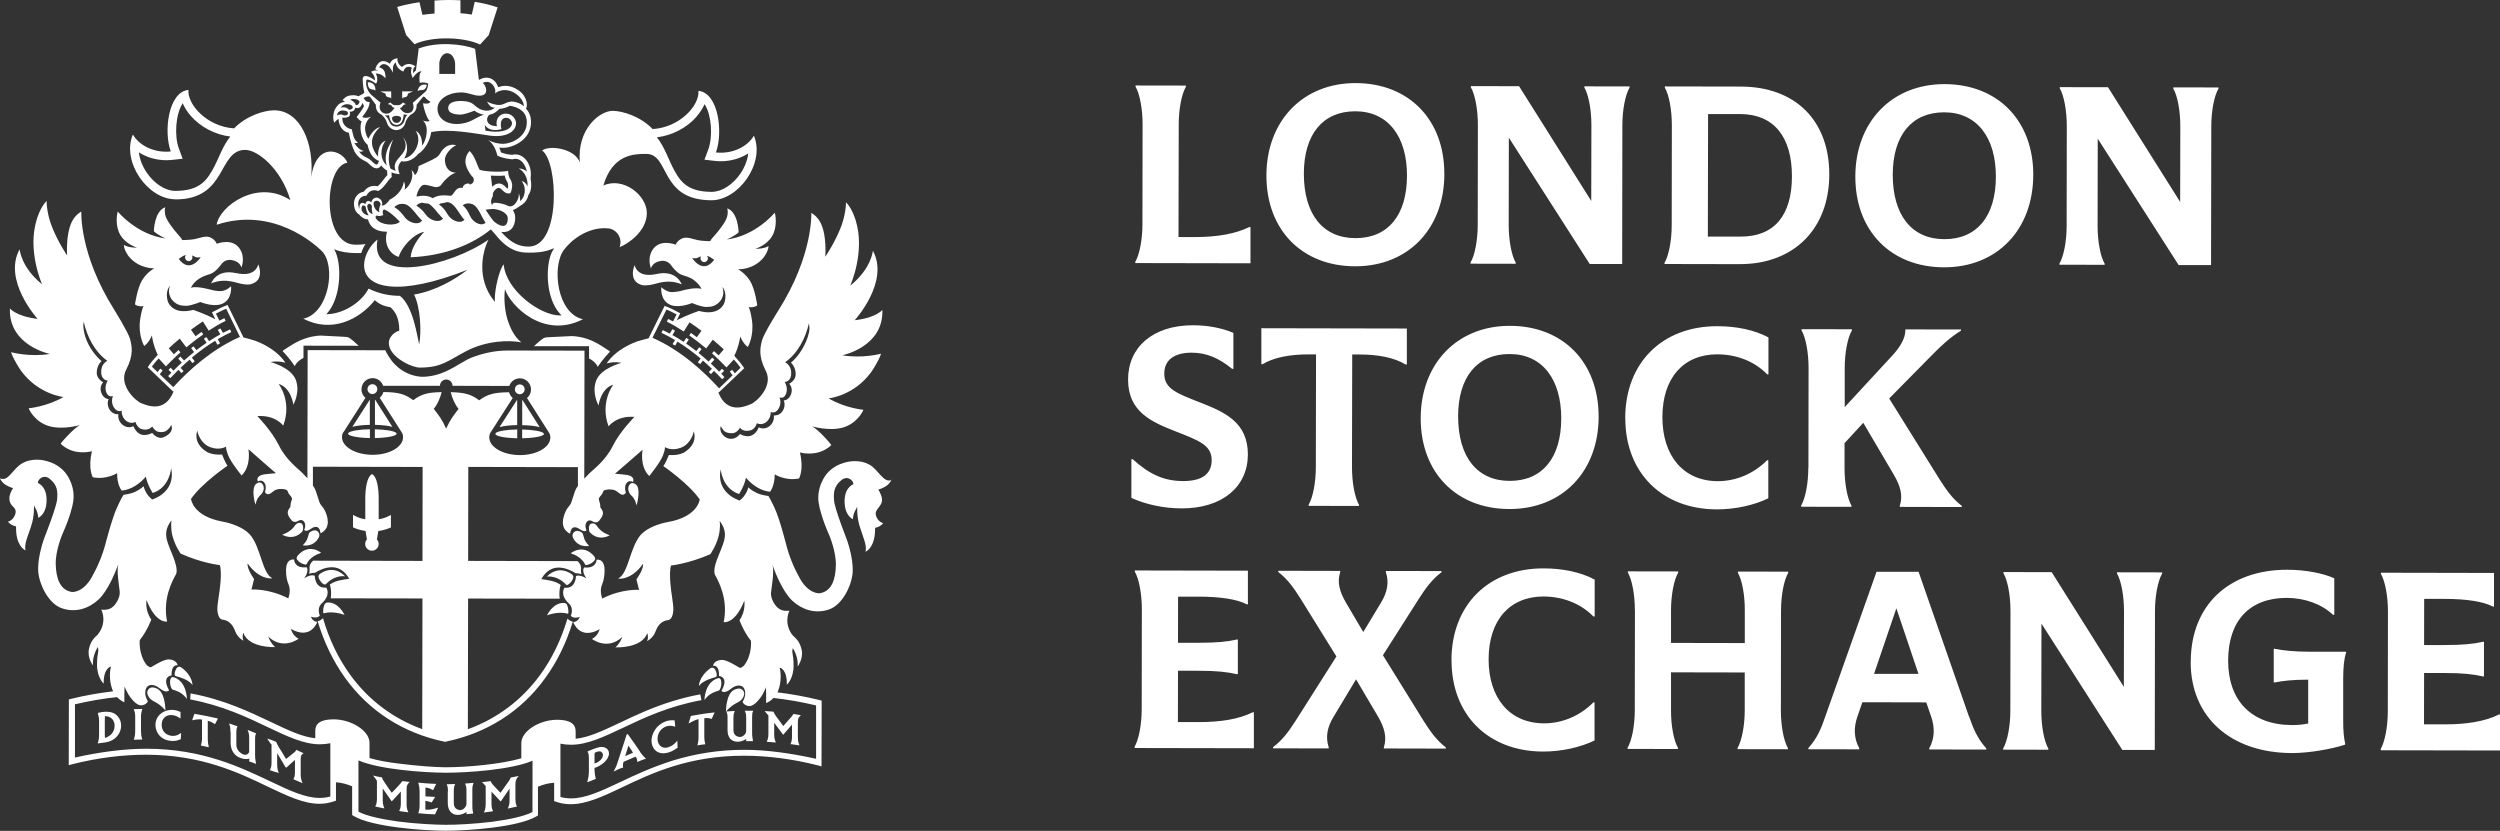 <?xml version="1.0" encoding="UTF-8"?> <svg xmlns="http://www.w3.org/2000/svg" id="Layer_2" data-name="Layer 2" viewBox="0 0 874.99 290.81"><rect x="0" y="0" width="874.99" height="290.81" fill="#333333" stroke="none"/><defs><style> .cls-1 { fill: #fff; stroke-width: 0px; } </style></defs><g id="katman_1" data-name="katman 1"><path class="cls-1" d="M37.35,249.09c-.54,0-1.1.05-1.79.15-.46.08-.72.13-1.05.21l-.26.08.05.26s.03.13.05.23c.13.49.33,1.2.33,2.41v4.31c0,1.87-.2,2.46-.38,3.1l-.13.36s2.15-.31,2.79-.38c3.15-.44,5.43-2.9,5.43-5.85,0-1.2-.36-2.28-1.08-3.13-.95-1.18-2.25-1.72-4-1.72l.03-.03ZM36.73,258.25c-.05-.59-.05-1.05-.05-1.97v-4.05c0-.44,0-1.05.05-1.59,3.13.13,3.38,2.59,3.38,3.36,0,2.44-1.77,3.82-3.38,4.28v-.03ZM49.7,248.5l.13-.38-3.02.08.13.36c.23.56.38,1.13.38,2.31v4.85c0,1.62-.21,2.26-.38,2.82l-.13.36,3-.08-.1-.31c-.28-1-.36-1.59-.36-2.74v-4.67c0-1.49.18-2,.36-2.59ZM60.58,257.58c-.15,0-.31,0-.46-.03-2.46-.28-3.56-2.1-3.54-3.87,0-2.03,1.33-3.44,3.25-3.41h.38c1.08.1,1.87.51,2.56.95l.41.26v-2.28l-.15-.08c-.49-.21-1.18-.54-2.31-.64-.23,0-.44-.03-.67-.03-2.77,0-5.64,1.97-5.64,5.28,0,.56.1,2,1.13,3.36.95,1.28,2.43,2.03,4.25,2.2.26,0,.51.05.74.05,1.23,0,2.02-.33,2.59-.56l.15-.05.13-2.2-.44.26c-.49.31-1.2.79-2.41.77v.03ZM69.78,251.76c.36,0,.64.05.92.1v6.33c0,1.23-.15,1.9-.31,2.44l-.08.31,2.79.59-.1-.41c-.18-.79-.28-1.51-.28-2.46v-6.38c.95.23,1.33.41,2.31,1.03l.23.15.13-.26c.26-.49.51-.97.72-1.41l.15-.31-.33-.08c-2.54-.59-5.15-1.13-7.68-1.54h-.23l-.77,2.23.44-.08c.9-.18,1.54-.26,2.07-.26h.03ZM80.72,256.04v4c0,2.49,1.33,4.59,3.51,5.26.61.26,1.23.38,1.87.38.49,0,.9-.08,1.2-.13,0,.15-.03.33-.08.67v.26l.15.08c.59.21,1.18.33,1.79.62l.46.21-.08-.54c-.26-1.44-.26-1.87-.26-2.67v-5.43c0-1.31.13-1.54.26-1.85l.1-.23-.51-.21c-.64-.26-1.28-.54-1.92-.79l-.56-.21.23.56c.33.87.33,1.95.33,2.38v4c0,.72,0,.85-.08.95-.18.46-.69.82-1.31.82-.23,0-.46-.05-.72-.15-.59-.26-1.69-.87-2.2-2.26-.13-.36-.18-.79-.18-1.41v-3.67c0-1.38.1-1.69.31-2.23l.1-.26-2.95-1,.18.54c.15.46.28.87.28,2.33l.05-.03ZM95.04,260.48v6.31c0,1.67-.28,2.05-.46,2.44l-.15.31.28.1c.85.33,1.64.59,2.38.74l.54.23-.21-.41c-.36-1.08-.41-1.97-.41-2.38v-4.23c.97,1.59,1.95,3.23,2.92,4.92l.15.1h.23c1-1,1.97-1.77,2.92-2.64v4.31c0,1.03-.13,1.67-.41,2.15l-.13.28.26.13c.87.41,1.64.72,2.38,1.03l.56.26-.21-.54c-.41-1.15-.44-1.95-.44-2.87v-5c0-1.28.33-1.56.69-1.9l.33-.23-.38-.13c-.67-.28-1.36-.64-1.95-.92l-.21-.1-.13.21c-.26.44-.38.54-.67.74-.85.64-1.69,1.44-2.54,2.05l-.23.21-.64-1c-.64-1.13-1.28-2.18-1.95-3.18-.54-.97-.69-1.31-.85-1.69l-.05-.13-.1-.05c-.85-.36-1.61-.64-2.31-.87l-.74-.23.44.64c.31.51.64.95.95,1.36h.1ZM140.92,273.47h-.18l-.08.1c-.28.41-.41.56-.72.9-.95,1.08-1.95,2.13-2.82,3-.85-1.15-1.72-2.38-2.56-3.72-.54-.72-.69-1.1-.85-1.59l-.05-.1h-.15c-1.54-.28-1.9-.36-2.97-.64l.44.54c.15.15.31.36.46.59.15.23.31.49.49.72v6.23c0,1.54-.28,2.13-.46,2.49l-.13.28.31.08c.79.18,1.64.36,2.41.51l.49.1-.18-.46c-.38-.95-.41-1.97-.41-2.26v-4.28l3.15,4.51.23-.23c1-1.1,2-2.13,2.95-3.2v4.15c0,1.05-.13,1.72-.44,2.36l-.15.31,3.23.46-.18-.41c-.41-.97-.44-1.85-.44-2.67v-5c0-1.33.33-1.74.74-2.23l.36-.33s-1.95-.21-2.49-.28v.08ZM148.88,283.45v-3.18c.82.13,1.33.31,2.2.59.64-.97.77-1.23,1.23-1.95,0,0-2.43-.13-3.41-.18v-3.08c.87.05,1.43.23,2.46.79l.23.1c.74-1.59.59-1.1,1.08-2.18-2.74-.08-5.58-.38-6.3-.44l.13.41c.23.77.36,1.69.36,2.56v4.97c0,1.31-.23,2-.38,2.51l-.1.28h.33c1.66.18,3.41.31,5.38.36h.18l1.08-2.33-.56.15c-2.1.64-2.77.59-3.89.54v.05ZM156.72,277.06v4.02c0,2.51,1.33,4.13,3.43,4.13h.18c1.23,0,2.28-.59,2.97-1.03,0,.13,0,.26-.05.46v.31l2.38-.21-.05-.26c-.28-1.33-.26-1.92-.26-2.62v-5.38c0-1.31.13-1.59.28-2.05l.15-.44c-1.26.1-.87.1-3,.26l.18.41c.36.69.33,1.77.33,2.2v4c0,.64-.03.79-.08.95-.23.79-1.05,1.67-2.1,1.72h-.05c-.15,0-1.49-.05-2.02-1.36-.13-.33-.18-.69-.18-1.31v-3.72c0-1.44.1-1.74.31-2.33l.13-.41c-.92.05-1.18.05-2.92.08l.15.44c.15.38.28.69.28,2.15l-.08-.03ZM169.99,275.09v6.2c0,1.49-.26,2.15-.46,2.67l-.18.41c1.79-.21,2.36-.31,3.23-.44l-.15-.33c-.38-.82-.41-1.79-.41-2.1v-4.44c1.05,1.15,2.02,2.18,3,3.23l.23.23s2-2.9,3.1-4.51v4.02c0,1.03-.13,1.79-.44,2.51l-.18.46c1.1-.23,2.56-.54,3.23-.72l-.15-.28c-.41-.87-.41-1.82-.41-2.46v-5c0-1.38.36-1.95.77-2.49l.38-.51-.67.18c-.64.15-1.28.26-1.97.38h-.13l-.05.1c-.26.59-.41.82-.67,1.23l-.05.05c-.87,1.18-1.26,1.82-2.84,4-.87-.87-1.74-1.87-2.56-2.72-.54-.64-.67-.9-.82-1.2l-.08-.15h-.2c-1.43.21-1.9.23-2.84.33l.38.33c.31.36.61.69.92,1h.03ZM210.47,261.43c-.51,0-1.05.13-1.59.31-.49.18-1.41.46-2.13.77-.33.15-1.13.51-1.13.51l.13.28c.13.26.36.56.36,2.36v4.23c0,1.56-.26,2.51-.44,3.33l-.15.56c.95-.31.92-.31,3-1.18l-.05-.26c-.18-.64-.38-1.87-.38-2.59v-.97c2.51-.82,5.05-2.9,5.05-5.1,0-1.38-1.1-2.26-2.69-2.26h.03ZM208.08,267.17v-2.79c0-.31.03-.67.05-.9,1.18-.59,1.87-.69,2.38-.26.36.26.51.56.51,1.13,0,1.44-1.97,2.69-2.95,2.85v-.03ZM237.08,259.89v-.69l-.44.51c-.51.54-1.28,1.36-2.74,1.82-.38.13-.74.18-1.08.18-1.49,0-2.51-1.13-2.66-2.77-.2-2.15,1.18-4.18,3.25-4.77.41-.1.79-.15,1.18-.15.49,0,.79.05,1.74.31l-.21-2.2c-.38-.03-.59-.05-.95-.05-.49,0-1,.08-1.56.21-1.74.49-3.25,1.54-4.28,3.03-.95,1.38-1.41,2.97-1.28,4.41.18,1.97,1.51,3.92,4.05,3.92.56,0,1.15-.08,1.79-.26,1.67-.51,2.56-1.23,3.18-1.64l.1-.08s-.05-1.26-.08-1.74l-.03-.03ZM241.77,250.66l-.77,2.56.56-.31c1.69-.9,2.36-1.1,2.92-1.2v6.28c0,1.15-.15,2-.31,2.54l-.1.36c1.41-.26,2.1-.31,2.79-.41l-.08-.26c-.18-.64-.28-1.44-.28-2.33v-6.51c.36-.05.61-.08.85-.08.46,0,.82.08,1.54.26l.21.05,1-2.26c-3.38.36-5.33.69-8.33,1.23v.08ZM263.49,249.12l.13-.36h-2.97l.18.38c.33.67.33,1.74.33,2.18v4.02c0,.62,0,.77-.08.95-.26.9-1.18,1.62-2.1,1.64h-.05c-.15,0-1.51-.05-2.05-1.33-.13-.36-.18-.72-.18-1.31v-3.72c0-1.36.1-1.72.33-2.36l.13-.38c-2.64.15-2.54.15-2.95.21l.15.33c.15.38.31.69.28,2.18v4.02c0,2.41,1.2,4.08,3.61,4.03,1.26,0,2.33-.62,2.97-.97l-.1.77h2.43l-.05-.33c-.26-1.33-.26-1.9-.26-2.59v-5.43c0-1.33.1-1.59.26-1.97l-.03.05ZM268.23,248.91l-.62-.05c.79.97.59.64,1.33,1.56v6.28c0,1.62-.28,2.18-.44,2.54l-.15.38,3.18.26-.15-.44c-.38-.87-.41-1.9-.41-2.18v-4.31c.97,1.28,3.13,4.23,3.13,4.23,0,0,2.15-2.44,3.1-3.56v4.13c0,1.05-.13,1.74-.41,2.41l-.13.28c1.26.18,2.36.31,3.18.44l-.18-.41c-.41-1.05-.41-1.97-.41-2.67v-5c0-1.38.33-1.72.72-2.13l.33-.36-2.61-.44-.08.15c-.31.51-.41.64-.69.95l-2.77,3.13c-.79-1.1-1.64-2.26-2.56-3.46-.51-.72-.67-1.03-.82-1.41l-.05-.15s-1.69-.13-2.46-.18h-.03ZM224.04,263.12c-.54-.85-1.08-1.51-1.61-2.38-.87-1.18-2.72-3.82-2.72-3.82l-.2.1h-.15s-2.05,6.23-3.05,9.36c-.64,2.03-.9,2.41-1.18,2.9l-.36.77c3.2-1.64,2.51-1.05,3.33-1.41l-.05-.23c-.1-.62.05-1.38.18-1.77l4.23-1.82c.44.62.54,1.05.56,1.49v.38c.77-.31,2.38-.97,3.18-1.23l-.36-.15c-.38-.36-.92-.87-1.84-2.15l.05-.03ZM218.82,264.6l.31-1c.21-.69.41-1.41.62-1.97.08-.23.13-.46.2-.69.18.33.38.67.59.95.18.26.38.51.56.82l.44.74-2.72,1.18v-.03ZM127.93,185.82c.13.9.31,2.05.49,2.97-.38.41-.61.97-.61,1.59,0,1.31,1.05,2.36,2.36,2.36s2.36-1.05,2.36-2.33c0-.62-.23-1.18-.61-1.59.15-.92.36-2.08.49-2.97,1.59-.21,3.07-.64,4.41-1.26v-4.36c-1.61.87-2.82,1.31-4.28,1.49v-7.18c0-3.26-.46-7.64-2.33-8.61-1.87.97-2.36,5.36-2.36,8.61v7.18c-1.46-.18-2.66-.62-4.3-1.51v4.36c1.31.62,2.82,1.05,4.41,1.26ZM131.18,153.32c4.28-.08,7.63-.72,7.63-1.51l-.18-.33c-.77-.67-3.74-1.15-7.43-1.23v3.08h-.03ZM130.34,137.91c.95,0,1.72-.77,1.72-1.72s-.77-1.72-1.72-1.72-1.72.77-1.72,1.72.77,1.72,1.69,1.72h.03ZM129.47,140.01s-.08,0-.1-.03l-6.05,9.41c1.67-.46,3.79-.64,6.12-.69v-8.72l.03.03ZM129.47,153.32v-3.08c-3.61.05-6.58.54-7.43,1.18l-.23.36c0,.79,3.36,1.46,7.66,1.54ZM182.77,140.09v8.72c2.33.05,4.46.23,6.12.69l-5.99-9.43s-.08,0-.1.03h-.03ZM131.23,139.98v8.72c2.31.05,4.43.23,6.1.69l-5.99-9.43h-.1v.03ZM182.75,153.39c4.3-.08,7.63-.72,7.63-1.51l-.18-.33c-.77-.64-3.77-1.15-7.45-1.23v3.08ZM173.37,151.85c0,.79,3.38,1.46,7.66,1.54v-3.08c-3.61.05-6.58.54-7.43,1.18l-.23.36ZM181.9,137.98c.95,0,1.72-.77,1.72-1.72s-.74-1.72-1.69-1.72-1.72.77-1.72,1.72.74,1.72,1.69,1.72ZM174.89,149.47c1.66-.46,3.79-.64,6.12-.69v-8.72s-.05,0-.1-.03l-6.05,9.41.03.03ZM145.02,15.49c6.53-3.03,17.68-2.49,23,.1l3.02-3.28,3.13-9.72c-2.59-.9-5.3-1.54-8.02-1.95l-1.02,4.46c-1.28-.23-2.61-.38-3.97-.46V.11c-3.1-.18-6.17-.13-9.07.08v4.54c-1.51.13-2.95.28-4.25.46l-1.02-4.41c-2.95.44-5.61,1.03-7.81,1.64l3.13,9.84,2.95,3.23h-.05ZM61.38,69.79c18.32.03,14.73-17.33,24.49-17.33,4.3,0,12.55,6.61,15.75,17.59-11.53-7.59-24.85,2.15-25.8,8.61,19.57-6.41,34.12,6.59,36.71,9.1,5.2,4.97,2.74,21.79-6.38,23.79,9.96,5.13,19.6.33,25.03-6.49,1.41,1.31,3.33,2.2,5.43,2.44,1.77,1.56,3.12,3.82,3.15,8.2-2.51.79-4.66,3.33-3.18,6.41,1.56,3.51,7.48,6.54,10.45,6.54,7.51,0,9.86-2.46,16.11-5.74,6.94-3.67,14.86-3.95,19.32-3.1-2.28-1.74-4.02-5.02-5-8.54-.92-3.46-1.1-7.15-.72-10.08,1.74,5.56,13.29,17.71,27.28,10.54-9.12-2.05-10.94-18.38-6.71-24.2,2.46-3.38,8.48-8.33,15.68-7.59,2.51.26,5.07,3.1,3.87,6.56,3.07-1.2,9.5-5.61,9.53-11.9.03-6.28-8.27-12.84-15.22-9.67,3.23-10.95,10.71-11.07,14.99-11.07,8.4,0,4.51,16.18,22.82,16.23,9.56,0,18.91-13.02,14.88-22.61-2.36,4.08-7.84,6.49-13.3,5.87,2.61-7.05.9-20.84-6.1-21.56.38,5.2-6.61,12.82-16.04,13.38-4.23-4.44-10.55-6.36-13.99-6.38-4.46,0-12.53,6.26-11.5,18.1-1.51-4.79-10.5-6.28-13.22-4.2,5.61,3.61,6.79,33.61-4.66,33.61-2.92,0-5.87-.82-9.63-5.13,2.1.23,4.3-.44,4.84-3.95.23-1.51-.1-2.74-.77-3.72.33-.1.69-.23,1-.46h.08l2.31-1.54c1-.67,1.77-1.87,2.1-3.33,1.08-1.38,1.08-3.82.72-5.72.69-4.77-2.18-8.41-5.28-8.41-.38,0-.79.05-1.2.15-1.08-.1-2.46-.28-3.89-.87-.15-.56-.33-1.1-.59-1.67.54.05,1,.08,1.38.08,3.28,0,9.73-2.69,9.73-8.97,0-1.95-.59-3.54-1.77-4.74.9-1.51-.15-4.59-2.1-6.05-1.92-1.46-4.53-2.64-7.61-1.46-.23-.59-.62-1.38-1-1.85-1.41-1.59-3.38-1.92-5.3-.92l-.46.23-1.31-10.72.08-.1c-4.56-1.9-13.91-2.61-20.01-.1l.15.18-.95,7.41c-.64.44-.95,1.03-.95,1.03-.26-2.18.79-2.44.79-2.44-2.79-2.03-4.71.23-4.71.23-2.05-1.38-1.56-3.1-1.56-3.1-2.33.28-2.64,1.95-2.64,1.95-4-2.9-5.17,1.9-5.17,1.9,0,0,.49.23,1.08.54-.72-.21-1.59-.18-2.56.38,0,0,1.56,1.38,1.33,3.03l-.18-.15c-.51-.46-1.56-1-1.56-1,0,0-2.54-1.31-2.51.79.03,2.13.56,4.67.56,4.67-.44.38-.72.59-2.05,1.2-.51-.21-1.1-.36-1.72-.36s-1.49.1-2.07.33c-.56.18-1.15.69-1.84,1.41.51.18.77.38.82.56-1.33.23-2.18.82-2.54,1.41-1.43,1.49-1.84,4.15-1.1,5.92.36-.49,1-1.13,1.51-1.31.03,1.13.36,2.26,1.05,3.23.64.9,1.54,1.46,2.54,1.59.41,2.33,1.43,5.97,2.46,7.31.92,1.23,1.59,1.82,2.82,2.41,1.26.62,1.1.54,2.33,1.69.54.49,1.23,1.05,2.07,1.05.9,0,1.38-.59,1.64-1.05.56.77,1.28,1.41,2.1,1.87,0,.51,0,.97.05,1.38v.18c-.44.44-.87,1-1.33,1.59-.64.85-1.36,1.77-2.07,2.31-.38-.1-.77-.15-1.13-.15-.9,0-2.48.28-3.71,2.03-1.92.33-3.33,1.92-3.43,3.95-.08,1.36.33,2.67,1.05,3.44.2.23.46.41.72.54.72,1.03,1.92,1.74,3.15,1.79,0,.05,0,.1.03.15.92,3.31,3.82,4.18,6.61,4.15-1.31,4.64,1.26,8,4.1,8.82.97-3.44,5.25-8.13,8.91-8.77-1.92,2.05-4.48,5.36-4.74,8.9,12.37-.54,21.85-4.69,28.08-9.77.59.69,1.08,1.28,1.56,1.79,4.66,5.84,8.5,6.38,11.76,6.36,2.54,0,5.1-.1,8.09-1.28l.77-.28-.44.69c-2.59,3.95-3,16.54,2.59,22.41l.41.44h-.61c-6.87,0-18.88-8.77-19.65-17.89-1.41,1.64-3.15,8.31-3.1,12.38v.77l-.46-.62c-5.94-7.67-3.95-16.77-1.77-21.15-12.78,8.97-41.93,16.33-38.83-.05-2.36,1.74-4.69,5.46-4.69,8.97,0,8.13,12.14,11.13,36.2,1.59-4.46,3.46-11.22,7.41-18.7,8.69,2.15,4.33,2.69,12.82,1.77,17.46-.64-2.59-2.07-13.43-6.74-17.02-3.61,0-7.28-.72-10.89-2.49l-.08-.05v.05c-2.79,5.26-9.43,8.95-14.78,8.92,5.58-5.82,5.4-18.59,2.72-22.71,2.28.9,4.89,1.31,7.43,1.31h2.07c.36-1.13.85-2.2,1.49-3.18-1.38.26-2.59.26-3.54.26-11.78,0-11.22-27.38-2.79-28.71-1.77-4.46-10.86-7.56-12.68,5.1,1.08-11.84-3.74-23.43-12.99-23.43-3.43,0-9.73,1.9-13.99,6.33-9.4-.62-16.37-8.25-15.99-13.46-6.99.67-8.76,14.46-6.17,21.53-5.46.59-10.91-1.85-13.27-5.92-4.05,9.56,5.25,22.66,14.81,22.66l.05.05ZM243.77,40.82c1.23-1.41,2.18-2.9,2.82-4.36.05.08.1.15.15.23,2.28,3.64,2.82,11.1,1.15,15.64l-1.33,3.56,3.77.44c.67.08,1.33.1,2,.1,3.48,0,6.84-1,9.55-2.72-.26,2.26-1.15,4.64-2.64,6.9-2.66,4-6.66,6.56-10.17,6.54-9.15,0-11.4-4.31-13.76-8.84-1.15-2.18-2.87-7.18-5.41-10.25,5.3-.62,10.43-3.28,13.91-7.23h-.05ZM153.75,22.34c0-1.46.97-3.72,2.77-3.72s2.77,2.26,2.77,3.74v3.51h-5.53v-3.54ZM161.21,32.34h.18c2.82.05,4.25,1.15,6.38,1.15,3.87,0,2.13-4.05,1.13-4.44,3.2-1.67,5.07,2.44,4.28,3.64,4.92-3.51,10.43,1.79,10.12,4.46-1.2-1.1-3.41-1.74-4.56-1.59-2.2.28-2.77,1.87-6.1.85-.77-.23-1.08-.31-2.28-.87.18.08.56.9,1.05,1.41.38.44.95.77,1.82.69-1.41,1.28-3.1,1.23-4.28.9-2.72-.77-2.72-2.49-5.46-3-2.54-.46-6.63-.31-6.63,2.26,0,1.59,1.67,2.28,4.2,2.31,1.43,0,3.64-.85,5-1.38.59.44,1.33.9,2.48,1.23.21.05.49.13.82.18-.03,0-.05.03-.1.03-2.97.95-4.71,3.23-9.61,3.23-3.28,0-6.56-1.87-6.53-5.38.03-3.51,4.12-5.67,8.12-5.67h-.03ZM175.73,41.87c.31-.41.82-.64,1.41-.64,1.51,0,2.07,1.44,2.07,1.9,0,1.38-1.67,3-5.84,2.97-.51,0-1.05-.03-1.61-.1-.56-.08-1.18-.18-1.84-.26l-.26-2.03c.69,1.08,2.31,2.44,5.84,1.49-.46-1.82-.13-2.87.23-3.31v-.03ZM128.29,27.93c.46-.28,1.95.31,3.33,1.36.41-.56.41-1.15.41-1.15.13-1.62-.56-2.38-.56-2.38,0,0,1.18-.21,2.49.72.33.23.92.9.92.9,0,0,.15-.64-.13-1.87-.28-1.26-1.51-1.92-2.02-1.92,0,0,.97-2.28,3.28-.44.54.44,1.56,2.31,1.56,2.31,0,0-.28-1.95.31-2.9.41-.64.67-.74.67-.74,0,0-.05.92.72,1.87.77.95,1.9,1.36,1.9,1.36,0,0,.44-1.64,1.74-1.69.82-.03,1.26.38,1.26.38,0,0-.85,1.23.28,3.56,0,0,1.64-2.56,3.1-2.33,0,0-.82.44-.74,2.51l.05,1.13v.36c1.26-.23,2.46-.1,3.02.36-.03.38-.36,2.15-.82,2.59l-4.61,4.13s.87,1.82-.44,3.13c-.56.33-2.36,1.1-3.79-1-.1-.15-.2-.31-.31-.41.15,0,.69,0,.95-.56.28-.64,1.18-.74,1.18-.74l-1.02-.59s-.79.92-1.51.92h-1.38c-.72,0-1.49-.95-1.49-.95l-.95.59s1.18.1,1.49.74c.28.56.92.54.92.54l-.21.31c-1.15,1.62-2.46,2.33-4.15,1.28-1.54-1.33-.56-3.38-.56-3.38l-2.97-2.51c-2.54-2.2-2.13-5.15-1.9-5.51v.05ZM138.79,43.72c2.41,0,2.41-3.41,2.54-3.77l.28.13c.2.08.72.13,1.02.08-1.36,1.21-.56,2.23-2.05,3.51,0,0-.05.05-.08.05-.56.38-1.1.59-1.72.59-.38,0-.82-.1-1.13-.21-1.49-.46-1.31-2.67-2.97-3.72.54.05,1.02,0,1.26-.03l.23-.08s.21,3.44,2.61,3.44ZM138.82,40.54c.41.05,1.84.13,1.54,1.2-.38,1.36-1.56,1.26-1.56,1.26,0,0-1.18.1-1.56-1.26-.33-1.15,1.28-1.18,1.59-1.2ZM125.85,35.44c0,.69-.61,1.56-1.41,1.28v-.18c-.15-.67-1.41-1.54-1.95-1.64,1.46-.59,2.84-.05,3.36.54ZM123.17,36.95c.38.38.38.72.18.95-.38.46-.85.54-1.28.49-.46-.69-1.59-1.05-2.82-.72,1-1.59,2.97-1.36,3.89-.74l.03.03ZM117.94,40.41c.33-2.15,2.51-1.92,3.59-1.38.33.36.31.85.03,1.15-.15.18-.87.33-1.43.13-.54-.38-1.51-.33-2.18.1ZM132.41,56.97c-.26.56-.51,1.08-1.77-.08-1.23-1.15-1.2-1.2-2.69-1.92-.95-.46-1.49-.87-2.31-2,.64.21,1,.13,1.69-.18-1.08,0-2.72-1.54-3.33-2.85.44.21.9.15,1.31,0-1.64-1.08-1.69-2.85-2.18-4.67-2.74-.54-3.43-2.72-3.3-4.1,1.08.13,2.18-.1,2.51-.64.23-.41.21-1,.05-1.46,1.13.15,1.82-.56,1.97-1.41.79.41,2.07.18,2.43-1.62.28.26.46.67.61,1.15-.67,1.23-1.84,2.9-2.59,3.79l.87.92c.23.26.54.44.9.56-.79,1.67-.54,5.95,2.05,8.18.38,1.64,1.23,4.69,4.05,5.69v.05c-.13.21-.23.41-.31.56h.03ZM135.44,57.97s-.13-.1-.18-.15c-2.49-2.38-2.1-6.28-.31-8.56-2.02.64-2.72,3.18-2.64,5.59-4.38-5.36-.87-8.9.69-10.33-1.59.18-3.25,2.33-4.12,4.08-1.95-3.33-1.1-6.15.97-7.74-1.38.54-2.66.46-3.05.05,0,0,2.1-2.54,2.43-4.2,0,0,.03-.08.15-.87v-.15c-1.13.13-1.74-.64-2.1-1.41.23-.1.38-.18.51-.26.72-.28,1.41-.44,1.77-.05l2,2.72s-.36,2.36,1.92,3.41c.67.59,1.59,1.56,1.9,2.74.51,1.92,2.23,2.69,3.23,2.69,1.33,0,2.79-.72,3.3-2.64.31-1.2,1.18-2.18,1.84-2.77,2.41-1.03,2.05-3.44,2.05-3.44l2.25-2.79c.18-.13.38-.08.64.08.67.87,1.2,1.2,1.95,1.67-.44.69-1.46.74-2.59.49.18,1.41.85,3.67,1.51,5l.03.08c0,.05.05.08.08.13.15.28.41.69.69.97-.36.28-1.31.28-2.38-.13h.03c.49.46.87,1,1.15,1.9.61,2.26-.23,5.41-1.43,6.9.05-1.72-.31-4.33-2.28-5.2,2.51,3.46-.28,8.97-3.97,9.67.56-.97,2.15-4.2-.41-7.46,3.56,6.23-4.66,6.97-2.59,11.82-1.13-.41-1.67-.77-1.87-.87-1.64-4.97,1.05-10.15,1.05-10.15,0,0-3.94,4.33-2.25,9.26l.03-.03ZM126.09,73.51c-.46-.46-.74-1.44-.72-2.38.08-1.56,1.31-2.67,2.84-2.61,1.15-2.18,3-2.18,4.15-1.67,2.05-.95,3.51-4.05,4.74-4.87,0-.46-.05-1.03-.08-1.64,1.05.41,2.1.59,2.87.62-1.02-2.54-.28-3.31.51-4.51,2.54.46,4.69-1.03,5.89-2.49,2.66-1.69,4.28-5.08,4.64-7.72,6.28-1.33,15.09.49,20.54,1.23,6.15.82,9.15-1.72,9.15-4.33,0-1.54-1.46-3.38-3.56-3.38s-3.77,1.79-3.15,4.38c-3.84,0-4.05-2.82-2.59-4,.9-.15,1.87-.56,2.77-1.38l.74-.67c1.51-.08,2.69-.56,3.66-1.08,3.23.59,5.92,2.13,5.89,5.82,0,5.33-5.74,7.51-8.25,7.51-.97,0-3.1-.15-5.33-1.38,1.67,1.08,2.87,3.46,3.25,5.49,2.02,1,4.02,1.18,5.3,1.31,3.15-1,4.79,2.59,5.05,4.33-.44-.62-1.95-1.18-2.82-1.13,2.25,1.26,3.2,3.79,3.07,6.26-.36-.79-1.26-1.85-2.07-1.77,1.95,2.33,1.05,5.87-.54,6.9.03-.9-.13-1.97-.46-2.74.33,1.77-1.54,5.31-3.59,4.51-1.56-.74-2.89-1-4.3-1.15h-.15c-.54-.05-1.08,0-1.33.77-.64-.92-.23-2.33.31-3.15-.05-.21-.05-.41-.03-.64.15-1.08,1.28-2.18,2-2.18,1.33,0,1.56,1.95,3.66,1.95.44,0,.72-.1,1-1.77.23-1.23.08-1.77-.31-2.85-.82-1.05-.95-2.31-1-3.31-2.51.59-8.07.26-9.89-.33h-.05c-.85-1.33-1.69-5.02-3.59-6.61-2.59,3.23-1.18,6.15.85,8.84.54.15,1.51,2.18-.72,2.92,0-.1-.05-.18-.1-.23-.13-.13-.38-.18-.67-.15-.69.05-1.64.54-1.72,1.54-.33-.08-.67-.08-.97-.03-1.66.26-1.87,1.92-3.1,2.79h-.05c-.51-.08-1.08-.08-1.61-.13-2.36-.15-3.64.31-4.79.97-1.69-1.05-3.89-1-5.66-.56.15-1.38,1.33-4.13,2.72-4.13,1.28,0,3.61.87,4.1.82h.05c2.1-.23,1.26-.77,3.84-3.15,1.08-1,2.31-1.85,3.3-1.87-3.46-.1-4.07-3-4.07-4.59,0-2.08,2.54-4.51,3.97-5.05-.41-.1-.82-.18-1.18-.18-2.59-.05-4,2.2-4.74,3.46-.08.15-.21.31-.38.46-.46.46-1.23.9-2.18,1.38-1.26.64-2.87,1.33-4.61,2.15-.03,0-.05-.03-.08-.05-.03.67-.13,1.31-.36,1.85-.2.56-.51,1.03-.95,1.36-.13-.31-.54-1.33-1.18-1.72,1.02,2.87-.9,5.92-2.49,6.85.31-.49.36-2.03-.18-2.87-.13.95-.49,1.97-1,2.79-1.15,1.92-2.97,3.1-3.95,3.54-.59.9-1.69,2.13-2.74,2.13.51-1.46-.56-2.54-1.54-2.79-.85-.21-1.9.38-2.18,1.69-.92-1.1-2.02-.41-2.05.62-.1-.23-.87-.64-1.36-.44-.61.26-.97,1.13-.61,2.44l.13.03ZM171.79,61.46c.79.05,1.59.08,2.31.08s1.64,0,2.54-.1c.15.77.44,1.56.97,2.33.26.74.31,1.05.18,1.87-.03.18-.08.31-.08.44-.21-.1-.41-.31-.69-.59-.49-.51-1.23-1.26-2.43-1.26-.9,0-1.72.54-2.31,1.15l-.49-3.92ZM129.06,75.35c-.82.05-1.87-.51-2.38-1.56-.36-.77-.08-1.72.28-1.85.44-.15.85.1,1.05.51.05.82.49,2,.82,2.56.08.18.15.28.2.33h.03ZM128.52,72.23c0-.56.41-.82.61-.9.33-.08.69.13.95.62v.05s.05.08.08.13c-.15,1.28.1,2.26.31,2.74-1.18-.08-1.84-1.46-1.95-2.64ZM130.77,71c.13-.74,1.2-.85,1.56-.67.31.13.95.62.85,1.36-.31.56-.28.64-.33.82-.05.21-.1.41-.13.59-.08.28-.08.87.1,1.15-.95-.1-2.25-1.79-2.05-3.28v.03ZM139.12,78.15c-2.56,1.1-7.2.1-7.74-2.28.23-.18.38-.36.46-.49.97.51,1.66.05,2.31-.1-.23-.59-.31-1.36,0-1.85.13,0,.26-.08.38-.1,2.48.97,5.43,4.33,5.43,4.33l-.82.49h-.03ZM147.17,77.76c-1.23.87-4.18.26-5.76-2.05-1.59-2.28-3.38-3.18-3.38-3.18,0,0,.18-.23.41-.41.85-.62,1.59-.92,3.07-.72,1.67.23,3.51,2.67,4.38,3.77.87,1.1,1.87,2.05,1.87,2.05l-.61.51.03.03ZM154.49,76.99c-1.18.82-4,.23-5.53-1.95-1.54-2.2-3.23-3.05-3.23-3.05,0,0,.15-.21.38-.38.46-.33.9-.56,1.43-.67.77.15,1.61.26,2.43.33,1.31.74,2.59,2.41,3.28,3.28.85,1.05,1.82,1.97,1.82,1.97l-.59.49v-.03ZM161.92,77.4c-1.26.72-4-.15-5.33-2.49-1.31-2.33-2.92-3.33-2.92-3.33,0,0,.18-.21.44-.36h.03c.79-.1,1.59-.26,2.38-.49.18.03.36.05.59.1,1.59.36,3.1,2.87,3.84,4,.72,1.13,1.61,2.13,1.61,2.13l-.64.44ZM169.33,78.38c-1.31.56-3.89-.56-4.89-2.97-1.02-2.41-2.49-3.56-2.49-3.56,0,0,.21-.18.46-.31.9-.41,1.64-.54,2.95-.08,1.49.54,2.72,3.13,3.3,4.31.59,1.18,1.33,2.23,1.33,2.23l-.67.36v.03ZM172.61,77.2c-.79-.92-2.64-3.79-2.64-3.79,0,0,1.15-.23,2.41-.28,0,0,3.82.05,5.2,2.51v.05c.2.54.2,1.2-.03,2.08-.77,2.77-4.15.36-4.94-.56ZM48.62,53.33c2.69,1.74,6.05,2.74,9.53,2.74.67,0,1.36-.03,2-.1l3.77-.41-1.31-3.56c-1.67-4.54-1.1-12,1.2-15.64.05-.08.08-.15.13-.23.64,1.49,1.56,2.97,2.79,4.38,3.46,3.97,8.56,6.64,13.88,7.28-2.56,3.08-4.28,8.05-5.46,10.23-2.41,4.51-4.66,8.79-13.78,8.79-3.54,0-7.51-2.59-10.14-6.59-1.49-2.26-2.38-4.64-2.61-6.9ZM142.76,32.77l1.82-.79h-3.82v2.56l.36-.44s1.64.18,1.64-1.33ZM136.56,34.1l.36.44v-2.56h-3.82l1.82.79c0,1.51,1.64,1.33,1.64,1.33ZM128.7,28.77c.13,3.46,1.87,2.03,2.64,2.97.18-.85-.08-3-2.64-2.97ZM149.42,29.72c-2.41-.67-3.2,1.33-3.23,2.18,1.13-.97,2.48.64,3.23-2.18ZM112.41,117.45s-2.43-.05-5.53,1c-3.1,1.05-4.71,2.28-5.97,3.03-1.23.74-2.02,1.36-2.02,1.36,0,0,2.64,2.77,4.28,5.33,0,0,.46-1.56,3.05-2.92v-4.26l19.31.03c-1.15-1.08-2.36-2.15-2.77-2.41-.87-.54-.59-.67-2.95-.77-2.36-.1-7.4-.38-7.4-.38ZM106.03,185.36s.33-1.59-.54-2.18c0,0-1.26-.77-2.31.82-1.54,2.36-4.43,3.13-4.43,3.13,0,0,3.71,2.38,6.97-1,0,0,.2-.18.31-.77ZM89.68,169.31c-1.79,1.36-.56,6.38-.49,6.59.08.21.26.74.26.74,0,0,.15-2.1,2-3.67,0,0,.87-.92.87-2.1s-.95-2.85-2.66-1.54l.03-.03ZM111.59,188.1c.67-1.26-.44-3.13-2.36-2.26-.56.26-.85.36-1.08.85-.36.74-.26,2.33-2.2,4.15,0,0,3.66.92,5.64-2.74ZM112.02,193.62l.38-.13s-4.15-3.56-8.12.87c0,0-.82.87-.28,1.54.54.67,1.18,1.28,2.66,1.67,0,0,.51.15.64-.1.1-.28,1.23-2.72,4.71-3.82v-.03ZM120.73,201.69s-3.48-4.23-8.48-1.03c0,0-1.02.51-.74,1.46.31,1.13,1.84,3.05,2.59,2.28,2.02-2.13,4.69-3,6.63-2.69v-.03ZM113.64,214.59c.46-.15,2.89-.72,6.63.51l.33.15s-2.1-4.69-6.1-4.36c0,0-.69.03-1,.87-.31.85-.44,1.69-.38,2.64,0,0,0,.33.49.18h.03ZM63.45,233.61s-1.23-.97-1.97.85c-.74,1.85-.21,2.15.31,2.26.54.13,3.89,1.03,5.25,2.64l.33.41s.08-3.26-3.92-6.18v.03ZM60.74,237.02c-1.79-.54-1.38,4.05-.2,4.38.69.21,2.92.74,4.51,2.77l.36.46s.03-6.18-4.69-7.64l.03.03ZM57.66,248.4l.23.31s.05-6.08-2.74-7.59c-2.82-1.51-3.79.59-3.59,1.59.13.67.64,1.92,2.23,2.72,1.61.74,3.02,1.97,3.87,2.95v.03ZM82.69,95.61c-7.04-1.62-8.79,3.59-8.79,3.59l.61-.26c3.89-1.36,6.84-.38,9.25.23,2.41.64,3.79.36,3.79.36,5.41-1.26,2.84-7.05,2.84-7.05,0,0-.69,4.72-7.74,3.1l.03.03ZM64.25,129.88l-1.05-1.15c1.05-1,2.1-1.95,3.18-2.87l.95,1.23.82-.64-1-1.28c2.69-2.26,5.41-4.23,8.15-5.9l.82,1.41.9-.54-.82-1.41c1.59-.95,3.18-1.79,4.76-2.51l-.44-.95c-.82.38-1.67.79-2.48,1.23l-.92-1.56-.9.51.9,1.56c-1.31.72-2.61,1.51-3.94,2.38l-.95-1.41-.87.56.95,1.41c-1.2.82-2.38,1.69-3.56,2.59l-1.02-1.33-.82.64,1.02,1.36c-1.18.95-2.36,1.95-3.51,2.97l-1.28-1.38-.77.72,1.26,1.36c-.97.9-1.95,1.85-2.92,2.82l-1-1-.74.74,1,1c-.38.38-.74.77-1.13,1.18l.77.72c.95-1,1.87-1.95,2.84-2.9l1.05,1.13.77-.72v.03ZM209.21,128.37c1.67-2.56,4.3-5.33,4.3-5.33,0,0-.79-.62-2.02-1.36-1.23-.74-2.87-2-5.94-3.05-3.1-1.05-5.53-1-5.53-1,0,0-5.05.26-7.4.36-2.36.1-2.05.23-2.95.77-.41.26-1.64,1.33-2.79,2.41h19.29v4.28c2.56,1.36,3.02,2.92,3.02,2.92h.03ZM206.44,186.31c3.23,3.41,6.97,1.03,6.97,1.03,0,0-2.87-.77-4.41-3.15-1.02-1.59-2.28-.82-2.28-.82-.87.59-.54,2.18-.54,2.18.1.59.28.77.28.77h-.03ZM222.74,176.87s.21-.54.26-.74c.05-.21,1.33-5.23-.46-6.59-1.72-1.31-2.66.31-2.66,1.54s.87,2.13.87,2.13c1.84,1.56,1.97,3.69,1.97,3.69l.03-.03ZM206.19,191.03c-1.97-1.87-1.87-3.49-2.18-4.15-.23-.49-.51-.62-1.05-.87-.9-.41-1.54-.1-1.54-.1-1.64.82-.85,2.38-.85,2.38,1.95,3.69,5.61,2.77,5.61,2.77v-.03ZM205.45,197.74c1.46-.36,2.13-.97,2.66-1.64.54-.67-.26-1.54-.26-1.54-3.95-4.44-8.12-.9-8.12-.9l.38.13c3.48,1.13,4.61,3.59,4.71,3.85.1.26.64.1.64.1h-.03ZM198.02,204.56c.36.38.77.08.77.08.87-.54,1.56-1.41,1.84-2.36.26-.95-.74-1.46-.74-1.46-5-3.23-8.48,1-8.48,1l.33-.05c3.64-.13,5.94,2.38,6.3,2.77l-.03.03ZM197.56,211.05c-4-.33-6.12,4.33-6.12,4.33l.36-.15c3.74-1.23,6.17-.64,6.63-.49.49.15.49-.18.49-.18.08-.95-.08-1.79-.36-2.64-.31-.87-1-.9-1-.9v.03ZM250.53,234.81c-.74-1.85-1.97-.87-1.97-.87-4,2.92-3.95,6.18-3.95,6.18l.33-.41c1.38-1.62,4.74-2.51,5.25-2.64.54-.1,1.05-.41.33-2.26ZM251.27,237.38c-4.71,1.44-4.71,7.61-4.71,7.61l.36-.46c1.61-2.05,3.82-2.56,4.53-2.77,1.18-.33,1.61-4.92-.18-4.38ZM258.19,245.84c1.61-.79,2.13-2.03,2.25-2.72.21-1-.77-3.1-3.59-1.62-2.82,1.49-2.77,7.59-2.77,7.59l.23-.31c.85-.97,2.28-2.21,3.89-2.95h-.03ZM224.94,99.81s1.38.28,3.79-.33c2.41-.62,5.35-1.59,9.25-.21l.61.26s-1.72-5.2-8.76-3.64c-7.04,1.59-7.71-3.13-7.71-3.13,0,0-2.59,5.79,2.82,7.08v-.03ZM252.79,132.7l.77-.72c-.38-.41-.74-.79-1.13-1.18l1.02-1-.74-.74-1,1c-.97-.97-1.95-1.92-2.92-2.82l1.26-1.36-.77-.72-1.28,1.38c-1.15-1.05-2.33-2.05-3.51-3l1.05-1.36-.82-.64-1.02,1.33c-1.18-.92-2.36-1.79-3.56-2.62l.95-1.41-.87-.59-.95,1.41c-1.31-.87-2.61-1.67-3.92-2.38l.9-1.54-.9-.54-.92,1.56c-.82-.44-1.66-.85-2.48-1.23l-.44.95c1.59.74,3.18,1.59,4.74,2.54l-.85,1.41.9.54.82-1.41c2.72,1.69,5.46,3.69,8.12,5.95l-1,1.28.82.64.95-1.23c1.05.92,2.13,1.87,3.15,2.87l-1.08,1.15.77.72,1.05-1.13c.95.92,1.9,1.9,2.82,2.9l.08-.03ZM312.17,167.95c-2.95,1.36-4.64-3.56-7.94-5.36-1.51-.85-3.23-1.2-5.12-1.2,0,0-5.94-.15-9.79,4.49,0,0-4.15,4.82-2.56,11.31,0,0,.67,3.85,3.51,10.23,0,0,2.41,5.67,2.28,10.43-.1,4.77-1.38,9.05-5.53,9.77,0,0-3.25.59-6.48-4.18,0,0-3.36-5.33-5.15-11.97,0,0-2.48-9.92-4.23-13.54,0,0-1.38-3.05-2.23-4.36,0,0-2.25-.15-4.18-1.08-1.92-.95-2.84-1.92-2.84-1.92,0,0-.61,2.82-3.05,4.61,0,0-8.4-2.41-6.61-11,0,0,.41,6.79,6.43,8.72,0,0,1.84-2.79,2.41-5.74,0,0,3.3,4.44,8.43,4.95,0,0,1.61-1.92,1.64-6.1,0,0,3.64,2.41,8.5,1.46,0,0,1.77-3.05.31-9.13,0,0,4.41,1.33,8.53-.82,0,0,1.61-.79,2.46-1.77,0,0-.67-.95-2.41-2.79-1.77-1.85-3.07-3.03-4.3-3.74,0,0,5.92,1.77,10.71.44,4.79-1.36,6.99-5.46,7.22-6.23,0,0-6.4-.59-12.17-4,0,0,8.81-.82,14.93-9.23,0,0,2.54-3.64,3.43-6.41,0,0-6.4,1.77-13.58.56,0,0,14.5-2.87,14.04-15.87,0,0-2.23,2.79-9.68,3.59,0,0,12.3-13.46,6.35-24.33,0,0-.49,6.31-7.92,12.23,0,0,5.35-11.79,1.92-22.79,0,0-1.15-4.15-3.41-6.41,0,0,.1,4.23-2.05,9.41-2.15,5.2-4.89,9.2-5.2,9.69,0,0,.59-7-1.43-11.43,0,0-.9-2.44-3.46-3.95,0,0,.77,14.77-11.55,34.2,0,0-5.02,7.97-5.66,10.33-.64,2.41-1.46,5.49,1.28,10.77,2.74,5.28-3.13,10.82-5.3,11.69-2.18.87-8.25,3.46-11.25-4,0,0-.05-.13-.1-.31l.18.21,8.94-8.51c-1.13-1.69-2-2.69-3.48-4.33,1.79-3.72,2.07-6.82,2.07-6.82,0,0,.85,2.44,2.66,3.72,0,0,2.2-3.72,1.46-9.2,0,0-.38-3.28-1.18-4.77,0,0,1.77.38,3.02-.59,0,0-.77-5.67-2.48-8.49-1.72-2.79-4.23-4.15-4.23-4.15,0,0,5.41.33,9.02-4.23,0,0,1.69-2.28,1.61-3.9,0,0-1.26,1-4.61.97,0,0,3.97-1.18,5.89-4.44,1.92-3.26,1.2-7.46.9-8.18,0,0-6.61,8.1-16.8,9.36,0,0,2.66-1.08,4.18-2.51,0,0-.1-7.05-4-8.38,0,0,.74,2.1-.77,4.59,0,0-1.23,2.26-4.23,5.56,0,0-.74.77-.95,1.33,0,0-2.79-.03-4.33-.36-1.54-.31-3.56-1.18-5.1-.74,0,0-1.87.49-2.66,2.33,0,0-5.58-2.31-8.17,1.92-1.9,3.13-.46,6.41-.46,6.41,0,0,.31-2.18,3.48-2.64,0,0,2-.44,3.41,1.31,0,0,1.84,2.77,3.82,3.54,1.31.51,2.89.72,4.38,1.92,0,0,1.49,1.1,2.2,2.33,0,0,.33.51.38.67,0,0-1.33-.46-4,0-2.66.46-3.05.74-4.12.92-1.1.15-2.36.38-3.25.08,0,0-1.38-.33-2.69-1.59,0,0-.56,4.54,3.07,6.15,0,0,1.9,1.05,5.71.05,0,0,1.69-.49,2-.64,0,0,3.15,1.38,4.97,1.36,1.84,0,3.51-.28,5.1-2.36,0,0,1.15-1.67.79-3.49,0,0-.15-.95-.26-1.13,0,0,1.84,1.85.69,5.51,0,0-1.08,3.59-6.1,3.33,0,0-1.1-.03-2.84-.46,0,0-3.82,1.26-7.71,3.23l1.2-2.41c-2-1.08-3.07-1.67-5.46-2.61l-5.61,11.36c-.9.23-2.95.74-4,1.1-1.18.41-7.35,2.69-10.71,7.72,0,0,2.28-.82,5.2-.23,0,0-7.25,1.85-8.86,6.26-1.61,4.41.85,8.64.85,8.64,0,0,.77-5.97,5.17-7.26,0,0-4.79,6.05-1.67,14.59,0,0,2.74-3.82,9.07-3.31,0,0-5.02,5-7.61,10.2-2.56,5.2-7.17,8.51-7.99,9.38-.33.36-1.13,1.13-1.97,2.03l.08-44.79-26.79-.05c-5.17-.03-9.43,1.28-12.01,2.2-3.33,1.18-5.17,3-9.84,5.15-4.66,2.15-8.68,1.82-8.68,1.82-7.15-.64-10.55-6.13-10.55-6.13,0,0-1.54-2.2-1.82-3.13l-27.21-.05-.08,44.84c-.87-.92-1.67-1.72-2-2.08-.82-.87-5.41-4.2-7.97-9.41-2.56-5.2-7.56-10.25-7.56-10.25,6.33-.49,9.07,3.33,9.07,3.33,3.18-8.54-1.61-14.59-1.61-14.59,4.41,1.28,5.15,7.25,5.15,7.25,0,0,2.48-4.23.87-8.64-1.61-4.41-8.84-6.28-8.84-6.28,2.92-.56,5.2.26,5.2.26-3.33-5.03-9.48-7.33-10.68-7.74-1.05-.38-3.1-.9-4-1.13l-5.56-11.38c-2.2.87-3.2,1.38-5.48,2.59l1.2,2.41c-3.87-1.97-7.68-3.26-7.68-3.26-1.74.41-2.84.44-2.84.44-5.02.26-6.1-3.36-6.1-3.36-1.13-3.67.72-5.51.72-5.51-.1.18-.28,1.13-.28,1.13-.36,1.82.79,3.49.79,3.49,1.59,2.08,3.25,2.36,5.1,2.38,1.82,0,5-1.33,5-1.33.31.15,2,.64,2,.64,3.82,1,5.71-.03,5.71-.03,3.61-1.59,3.07-6.13,3.07-6.13-2.31,2.15-4.1,1.77-5.94,1.49-.9-.15-5.84-1.74-8.12-.95.05-.15.38-.67.38-.67,1.87-3.08,5.43-3.77,6.58-4.23,1.97-.77,3.82-3.51,3.82-3.51,1.41-1.74,3.41-1.31,3.41-1.31,3.18.49,3.48,2.67,3.48,2.67,0,0,1.46-3.31-.44-6.41-2.56-4.23-8.17-1.95-8.17-1.95-.79-1.85-2.66-2.36-2.66-2.36-1.54-.44-3.56.44-5.1.74-1.54.31-4.33.33-4.33.33-.21-.56-.95-1.33-.95-1.33-2.97-3.31-4.2-5.56-4.2-5.56-1.51-2.49-.77-4.59-.77-4.59-3.87,1.31-4.02,8.38-4.02,8.38,1.49,1.44,4.15,2.54,4.15,2.54-10.17-1.31-16.75-9.41-16.75-9.41-.31.74-1.05,4.92.87,8.18,1.9,3.26,5.87,4.46,5.87,4.46-3.36,0-4.61-.97-4.61-.97-.08,1.62,1.61,3.9,1.61,3.9,3.61,4.56,9.02,4.28,9.02,4.28,0,0-2.54,1.33-4.25,4.15-1.72,2.82-2.51,8.49-2.51,8.49,1.23.95,3,.59,3,.59-.79,1.49-1.2,4.77-1.2,4.77-.77,5.49,1.43,9.2,1.43,9.2,1.82-1.28,2.69-3.72,2.69-3.72,0,0,.28,3.08,2.05,6.82-1.43,1.56-2.33,2.56-3.51,4.31l8.91,8.54.18-.21c-.05.18-.1.31-.1.31-3.05,7.43-9.12,4.82-11.27,3.95-2.18-.87-8.02-6.46-5.25-11.72,2.74-5.28,1.97-8.36,1.33-10.77-.64-2.36-5.61-10.36-5.61-10.36-12.24-19.46-11.43-34.23-11.43-34.23-2.56,1.51-3.48,3.95-3.48,3.95-2.02,4.46-1.49,11.43-1.49,11.43-.33-.49-3.05-4.49-5.17-9.69s-2-9.41-2-9.41c-2.25,2.26-3.43,6.41-3.43,6.41-3.48,10.97,1.84,22.79,1.84,22.79-7.4-5.95-7.86-12.25-7.86-12.25-5.99,10.84,6.28,24.35,6.28,24.35-7.48-.85-9.68-3.64-9.68-3.64-.51,13,13.99,15.92,13.99,15.92-7.17,1.18-13.58-.62-13.58-.62.87,2.77,3.41,6.41,3.41,6.41,6.1,8.41,14.91,9.28,14.91,9.28-5.76,3.38-12.17,3.95-12.17,3.95.26.77,2.41,4.9,7.22,6.26,4.79,1.36,10.71-.38,10.71-.38-1.23.69-2.54,1.87-4.3,3.72-1.77,1.82-2.43,2.79-2.43,2.79.85.97,2.43,1.77,2.43,1.77,4.12,2.18,8.53.85,8.53.85-1.49,6.05.28,9.13.28,9.13,4.84.95,8.5-1.44,8.5-1.44,0,4.18,1.61,6.1,1.61,6.1,5.12-.49,8.45-4.9,8.45-4.9.56,2.95,2.41,5.74,2.41,5.74,6.02-1.92,6.46-8.72,6.46-8.72,1.77,8.61-6.63,11-6.63,11-2.43-1.82-3.02-4.64-3.02-4.64,0,0-.92.97-2.84,1.9-1.92.92-4.18,1.08-4.18,1.08-.85,1.31-2.23,4.36-2.23,4.36-1.74,3.61-4.28,13.54-4.28,13.54-1.82,6.61-5.2,11.95-5.2,11.95-3.25,4.77-6.51,4.15-6.51,4.15-4.15-.74-5.41-5.02-5.51-9.79-.1-4.77,2.33-10.41,2.33-10.41,2.87-6.38,3.56-10.23,3.56-10.23,1.61-6.49-2.54-11.31-2.54-11.31-3.84-4.64-9.79-4.54-9.79-4.54-1.9,0-3.59.33-5.12,1.18-3.56,1.92-4.94,6.74-7.97,5.33.36.9,1.18,1.67,1.18,1.67,1.23,1.18,3.41,1.77,3.41,1.77,0,0-.59.92-1,2.03-.41,1.1-.33,2.2-.05,2.95.64,1.77,2.56,1.92,1.82,4.18-.74,2.26-2.54,2.59-2.54,2.59,1.1,1.41,2.82,1.64,2.82,1.64-.03,1.18.1,2.46.1,2.46.56,4.97,3.23,5.95,3.23,5.95-.26-.82-.1-2.38.33-3.72s1.59-4.67,1.59-4.67c1.26-3.64,1.02-7.36,1.02-7.36l.54,1.03c1.1,2.03.92,3.33.92,3.33,2.43-1.08,2.84-4.49,2.84-4.49.87-6.41-2.95-7.72-2.95-7.72,0-1.26,2-3.18,4.18-1.44,2.82,2.23,2.79,4.69,2.59,7.13-.23,2.87-4.41,13.33-4.41,13.33-2.97,8.23-2.13,12.74-2.13,12.74.46,3.77,3.41,10.46,8.2,12.1,4.79,1.64,9.32.13,12.76-3,3.46-3.13,6.2-10.38,6.43-10.97.23-.62.54-1.46.54-1.46-.61,2.41.31,7.56.51,9.61.2,2.05-1.41,4.82-3,5.74-1.59.92-3.46.54-3.46.54.49,1,.64,2.1.64,2.1.56,3.23-1.1,5.74-1.84,6.61-.2.26-.77.74-.77.74-.33.36-1.77,1.54-2.36,4.44-.59,3.05,1.41,5.64,1.41,5.64-.26-3.51,1.72-6.41,1.72-6.41.51,1.95-.28,1.69-.28,6.2s2.33,6.61,2.33,6.61c-.1-5.56,2.54-6,2.54-6-.26.95-.85,4.54.49,8.05.08.23.2.41.28.62-4.76.56-9.68,1.41-14.7,2.64l-.79.21-.05,23.02,1.28-.36c9.04-2.28,17.75-3.31,25.85-3.31,19.24.03,32.2,6.18,42.6,11.2,6.71,3.2,12.48,5.97,18.01,5.97,2.28,0,3.89-.44,5.79-1.08v-6.44c1.95.1,3.92.67,5.66,1.41v10.05l.49.31c6.43,3.87,24.34,5.15,32.02,5.18,7.69.03,25.59-1.2,32.02-5.05l.51-.31v-10.05c1.77-.74,3.71-1.28,5.66-1.38v6.43c1.79.62,3.38,1.08,5.79,1.08,5.53,0,11.32-2.74,18.03-5.92,10.43-5,23.41-11.08,42.65-11.05,8.1,0,16.78,1.08,25.85,3.38l1.26.36.05-23.02-.79-.21c-5.02-1.23-9.94-2.13-14.7-2.69.1-.21.21-.38.28-.62,1.36-3.51.77-7.1.51-8.05,0,0,2.64.44,2.51,6,0,0,2.36-2.1,2.36-6.61s-.79-4.28-.26-6.2c0,0,1.97,2.9,1.69,6.41,0,0,2-2.59,1.43-5.64-.56-2.9-2-4.1-2.33-4.44,0,0-.56-.51-.77-.74-.77-.87-2.41-3.38-1.84-6.61,0,0,.13-1.1.64-2.1,0,0-1.87.38-3.46-.54-1.59-.92-3.2-3.69-3-5.74.21-2.03,1.15-7.18.56-9.61,0,0,.31.85.54,1.46.23.62,2.95,7.87,6.4,11,3.43,3.13,7.97,4.64,12.76,3.03,4.79-1.62,7.76-8.31,8.22-12.08,0,0,.87-4.51-2.07-12.74,0,0-4.15-10.49-4.35-13.36-.18-2.44-.2-4.9,2.61-7.13,2.2-1.72,4.18.18,4.18,1.46,0,0-3.84,1.28-2.97,7.72,0,0,.38,3.44,2.82,4.51,0,0-.18-1.33.95-3.33l.54-1.03s-.26,3.72,1,7.36c0,0,1.15,3.33,1.56,4.69.44,1.36.59,2.9.31,3.72,0,0,2.66-.97,3.25-5.92,0,0,.15-1.26.13-2.46,0,0,1.72-.23,2.82-1.64,0,0-1.79-.33-2.51-2.59-.87-2.69,3.25-3.26,1.79-7.13-.41-1.1-.97-2.03-.97-2.03,0,0,2.15-.56,3.41-1.77,0,0,.82-.77,1.18-1.64l.15-.03ZM242.33,90.38l-.05-.08s1.23.28,1.84-.05c.46-.26.87-.41,1.26-.51-.13.21-.2.44-.2.69,0,.72.59,1.31,1.28,1.31s1.31-.59,1.31-1.31c0-.33-.13-.62-.33-.85.56.1.97.31,1.15.44.38.26,1.36.92,1.36.92-3.94,5.33-7.63-.54-7.63-.54l.03-.03ZM63.94,89.68c.15-.1.56-.31,1.15-.44-.2.23-.33.51-.33.85,0,.72.59,1.31,1.28,1.31s1.31-.59,1.31-1.31c0-.26-.08-.49-.21-.69.38.13.79.28,1.26.54.61.33,1.84.08,1.84.08l-.05.08s-3.71,5.87-7.63.51c0,0,.97-.67,1.36-.92h.03ZM252.27,149.14c.85,1.49,1.31,2.49,4,2.49.74,0,1.82-.44,2.72-1.92.21.23,1.15,1.54,3.64.92.67-.15,1.77-.85,2.28-2.51.36.15.72.31,1.31.31s1.43-.18,2.25-.97c1.08-1.08,1.33-2.44,1.28-3.28.31.13.44.18.77.18.54,0,1.31-.23,1.97-1.31.56-.92.95-2.33.33-3.95,1.18.36,1.92-.23,2.33-1.38.38-1.08.36-2.54-.51-4.02,2.07-.21,2.28-2.28,2.28-3,0-.26.13-2.72-2.13-3.92,4.46-3.15,7.17-8.46,8.33-13.66,0,.03.1.87.1.9.59,2.13-1.67,8.9-6.38,12.9.82.77,1.72,2.31,1.64,4.23-.05,1.79-1.69,2.85-2.25,3.15.38.41,1.33,1.74.64,3.64-.67,1.85-2.02,2.18-2.56,2.23.28.62.64,2.23-.49,3.82-.87,1.23-2.07,1.41-2.72,1.41h-.26c.33,2.05-1.26,4.54-3.74,4.54-.72,0-1.28-.23-1.54-.36-1.38,3.31-4.05,3.77-6.56,2.33-3.2,3.95-7.76.08-6.74-2.74ZM233.24,108.32c1.08.44,2.25,1.03,3.56,1.72l-1.23,2.46c-.56-.31-1.13-.59-1.72-.87l-.46.95c2.25,1.1,3.61,1.95,5.92,3.44l2.02-3.2c1.36.9,2.77,1.87,4.18,2.95l-1.61,2.26c-.72-.54-1.43-1.05-2.07-1.51l-.59.87c2.1,1.49,3.92,2.9,5.92,4.56l2.33-3.05c1.28,1.08,2.59,2.2,3.84,3.38l-1.82,2.1c-.59-.56-1.1-1.05-1.61-1.49l-.69.79c1.41,1.26,3.23,3,5.05,4.92l2.59-2.77c.97,1.08,1.77,2.05,2.36,2.9l-2.02,1.92c-.26-.36-.56-.77-.95-1.23l-.82.64c.41.51.74.95,1,1.31l-4.74,4.54c-5.25-5.79-13.42-13.36-23.31-17.69l4.87-9.84.03-.05ZM120.22,151.26l7.68-12.02c-.85-.72-1.41-1.79-1.38-3,0-2.15,1.74-3.9,3.89-3.9,1.72,0,3.18,1.13,3.69,2.69h19.88c0-1.2,1-2.2,2.2-2.2s2.2.97,2.2,2.2l19.88.05c.51-1.56,1.97-2.67,3.71-2.67,2.15,0,3.89,1.77,3.89,3.9,0,1.2-.54,2.28-1.41,3l7.66,12.05c.36.49.51,1.1.51,1.77,0,3.41-4.82,6.18-10.71,6.15-5.89-.03-10.68-2.79-10.66-6.2,0-.67.15-1.26.49-1.77l7.71-12.02c-.61-.51-1.08-1.2-1.28-2-5.15.05-7.48.62-10.45,2.82-2.87-2.15-5.15-2.74-9.96-2.85.54,2.2,1.51,4.36,2.74,5.85-1.72,2.26-2.84,3.59-4.35,6.9-1.46-3.31-2.61-4.67-4.33-6.92,1.26-1.51,2.2-3.64,2.77-5.85-4.82.08-7.1.67-9.96,2.82-2.97-2.23-5.3-2.79-10.45-2.85-.21.79-.67,1.49-1.28,2l7.66,12.05c.36.49.51,1.1.51,1.77,0,3.41-4.79,6.18-10.71,6.15-5.92-.03-10.68-2.79-10.66-6.2,0-.67.15-1.26.51-1.77v.05ZM60.66,135.52l-4.74-4.54c.28-.38.59-.79,1-1.31l-.82-.67c-.38.49-.69.87-.95,1.23l-2-1.92c.61-.85,1.41-1.82,2.38-2.87l2.56,2.79c1.46-1.54,2-2.05,3.46-3.44.59-.56,1.13-1.05,1.61-1.49l-.69-.79c-.51.44-1.02.92-1.61,1.49l-1.79-2.1c1.26-1.18,2.56-2.31,3.84-3.38l2.31,3.05c1.97-1.64,3.84-3.1,5.92-4.54l-.59-.87c-.67.46-1.36.97-2.1,1.51l-1.61-2.26c1.41-1.05,2.82-2.03,4.18-2.92l2.02,3.23c2.28-1.46,3.66-2.31,5.94-3.41l-.46-.95c-.59.28-1.15.59-1.72.87l-1.23-2.46c1.31-.69,2.49-1.26,3.59-1.72l4.82,9.87c-9.89,4.31-18.09,11.84-23.36,17.61l.05-.03ZM57.25,153.08c-1.51.56-3-.33-4-1.56-.36.21-1.46.74-2.72.74-1.87,0-3.13-1.38-3.84-3.1-2.64,1.36-5.74-1.26-5.25-4.2-2.61.28-4.48-2.82-3.43-5.26-.54-.05-1.9-.41-2.56-2.26-.69-1.9.28-3.2.64-3.64-.54-.31-2.18-1.38-2.23-3.18-.05-1.92.82-3.46,1.67-4.23-.9-.77-5.99-5.41-6.38-12.38,0-.05,0-.36.05-.54,0-.03.1-.87.1-.9,1.13,5.18,3.79,10.51,8.27,13.72-1.41.74-2.18,2.15-2.15,3.92.03,1.97,1.05,2.87,2.28,3-1.26,2.15-.59,3.85-.51,4.02.41,1.15,1.15,1.74,2.33,1.38-.82,2.15.2,3.77.33,3.95.67,1.1,1.43,1.33,1.95,1.33.31,0,.49-.05.77-.18-.13,2.1,1.46,4.28,3.51,4.28.61,0,1.02-.18,1.31-.31.38,1.23,1.26,2.28,2.25,2.51.18.05,2.25.69,3.64-.9.72,1.23,1.72,1.92,2.69,1.92.92,0,2.41.33,4-2.46.85,2.38-1.33,3.74-2.77,4.28l.05.03ZM186.36,276.4v7.82c-2.66,1.36-7.45,2.51-13.96,3.38-6.4.79-12.73,1.1-16.5,1.08-3.77-.03-10.09-.33-16.5-1.15-6.51-.9-11.3-2.05-13.94-3.44v-17.95c7.43,3.23,23.34,4.28,30.46,4.31,7.12.03,23.05-1,30.46-4.2v10.1l-.03.05ZM285.63,246.94v18.64c-8.79-1.95-17.19-3.13-25.08-3.15-8.76,0-17.01,1.28-25.26,3.82-7.1,2.26-13.04,5-18.29,7.51-6.74,3.18-12.09,5.67-17.14,5.67-1.28,0-2.51-.15-3.71-.49v-18.66c1.23.26,2.46.38,3.74.38,5.53,0,11.32-2.69,18.03-5.87,7.45-3.54,16.19-7.67,27.59-9.74l-.41-2.03c-3.28.59-6.53,1.41-9.79,2.41-7.12,2.2-13.04,5-18.29,7.49-6.05,2.85-10.96,5.2-15.55,5.64v-2.56c0-1.56-.51-4.05-6.48-4.08-5.97-.03-12.53,3.85-12.53,8.18v5.31c-7.25,2.08-19.16,3.15-26.59,3.13-3.79,0-10.09-.51-16.5-1.31-4.05-.49-7.43-1.15-10.04-1.92v-5.31c0-4.36-6.56-8.23-12.5-8.23s-6.48,2.46-6.48,4.05v2.56c-4.61-.46-9.5-2.82-15.55-5.69-7.58-3.59-16.47-7.87-28.1-10l-.13,2.1c11.27,2.13,19.96,6.26,27.33,9.79,6.69,3.2,12.48,5.92,18.01,5.92,1.28,0,2.51-.13,3.71-.38v18.66c-1.23.33-2.46.49-3.74.49-5.05,0-10.37-2.51-17.11-5.72-10.61-5-23.8-11.46-43.5-11.49-7.86,0-16.29,1.13-25.03,3.08v-18.64c5.05-1.18,9.96-2.03,14.73-2.51,1.26,1.36,2.56,1.79,2.56,1.79-.05-.64,0-6.1.15-5.41.15.69,1.26,2.67,1.26,2.67.36.56,2.64,4.13,4.71,3.82,1.46-.23,1.95-1.03,2.1-1.41l-.05-.1c-.74-1.33-.82-2.2-.82-2.2-.38-3.92,2.69-4.15,4.97-2.28,2.49,2.05,3.33.72,3.33.72-2.77-4.95.87-5.18.87-5.18-.08-4.15,2.1-3.54,2.1-3.54-.1-1.05-1.18-2-3.07-2.08-1.82-.08-5.53,2.38-6.17,2.69-.64.31-1.69-.87-1.69-.87-2.79-3.72-2.31-8.54-2.31-8.54,2.66-3.36,4.05-7.23,4.05-7.23-2.31-3.23-1.67-6.84-1.67-6.84,3.25,8.38,7.2,7.54,7.2,7.54-1.61-7.9,1.77-14.13,3.07-16.48.82-1.46-.33-4.69-1.18-6.82,0,0-1.67-3.9-2-5.41-.33-1.51-.64-3.79,1.64-6.69v.21c-.15.9-.15,1.9.05,3.72.21,1.82,1.18,4.26,1.87,5.54.69,1.28,1.28,2.15,1.28,2.15,7.63,3.41,13.73,4.02,13.73,4.02.87,2.87-.1,9.2-.36,10.79-.26,1.59-.49,3.69-.49,3.69-.1,1.18,0,4.44,1.92,4.64,1.9.23,3.38,1.51,4.28,3.97.9,2.46,2.92,3.38,2.92,3.38-.64-1.33-.05-2.77-.05-2.77,1.9,5.43,11.14,5,11.14,5-1.72-1.49-2.41-3.67-2.41-3.67,5.17,4.92,10.61.74,10.61.74-2.18-1.08-2.69-3.44-2.69-3.44,7.02,4.02,9.22-2.41,9.22-2.41-1.87-.33-2.2-1.85-2.2-1.85,2.51.77,3.1-.44,3.1-.44-1.15-2.82.69-4.23.69-4.23,3.41-3.15,1.54-5.54,1.54-5.54-4.05.41-4-4.13-4-4.13-1.51-.64-3.69.87-3.69.87,1.92-2.69.82-3.85.82-3.85-4.35.49-4.38-2.72-4.38-2.72-1.82-.13-2.43,1.2-2.69,2.33-.23,1.13-.21,4.2.77,6.41.97,2.2-.1,4.87-.1,4.87-6.94-3.56-12.89-3.08-12.89-3.08l.92-3.67c-2.74-3.97-2.25-5.46-2.25-5.46,3.95,5.64,8.22,5.23,8.22,5.23l.41-.08h.03c-3.59-1.51-4.07-11.18-7.97-15.38-2.18-2.36-6.28-3.85-9.43-4.41-10.53-1.92-11.07-7.92-11.07-7.92v-.05c3.82-5.54,12.78-11.61,12.78-11.61-.72-.79-1.92-3.9-1.92-3.9-3.64.23-5.38-.95-5.38-.95-5.1-3.18-3.3-7.38-3.3-7.38.05.49.97,4.36,4.46,5.72,3.46,1.33,5.66-.21,5.66-.21,0,0-.31.44.64,2.97.95,2.54,4.76,7.18,4.76,7.18,3.51-3.44,2.38-9.2,2.38-9.2,1.36,1.26,9.63,8.41,9.63,8.41-.54,0-4.23.41-4.23.41-3.13.59-2.1,2.46-2.1,2.46.82-.44,1.84-.46,2.48.79.64,1.23,0,2.97,0,2.97.85,1.18,1.64.79,3.02-.36,1.38-1.15,3.79-.72,4.38-.51s.61.77.79,1.15c.33.67,1.64,1.64,1.2,2.38-.51,1.33-.49,2.54-.49,2.54,0,0-.77.79-.9,1.72-.13.92.41,1.82,1.31,2.9.9,1.08,2.1.36,2.1.36.28-.15,1.33-.92,2.18.03,1.05,1.18.15,3.05.15,3.05.74.67,1.9-.15,2.15-.31.26-.15,1.28-1.03,2.36-.74,1.08.28,1.2,2.2,1.2,2.2,1.54-.72,2.1-1.97,2.1-1.97,1.31-2.56-.56-6.18-1.15-6.97-.59-.79-1.02-1.15-1.31-1.92-.28-.77-.82-2.51-1.33-4.08-.18-.54-.54-1.15-.97-1.77v-6.61l38.4.08-.05,32.89-38.3-.08c-2.02,1.85-.79,3-1.41,4.56.69-.18,1.1-.31,2.05-.31,2.61-1.62,8.48-4.28,12.01,2.08-2.18.36-4.87.56-6.79,2.05.54,1.31.54,3.54.33,4.79l32.1.05-.08,45.74c-10.25-3.74-18.88-10.25-25.28-19.12-4.15-5.74-7.3-12.33-9.45-19.71-.59.54-1.23,1-1.87,1.05,2.23,7.41,5.46,14.07,9.63,19.87,8.35,11.61,20.37,19.3,34.74,22.3l.21.05.2-.05c14.4-2.95,26.44-10.61,34.81-22.18,4.23-5.79,7.45-12.43,9.71-19.84-.64-.05-1.28-.51-1.87-1.05-2.2,7.36-5.38,13.95-9.53,19.66-6.43,8.84-15.09,15.33-25.33,19.05l.08-45.74,32.07.05c-.21-1.26-.18-3.49.36-4.79-1.9-1.49-4.61-1.69-6.79-2.08,3.54-6.36,9.4-3.67,12.01-2.03.92,0,1.36.13,2.05.31-.61-1.56.64-2.69-1.38-4.56l-38.3-.08.05-32.89,38.37.08v6.56c-.46.64-.82,1.26-1.02,1.82-.51,1.56-1.05,3.31-1.33,4.08-.28.74-.72,1.1-1.31,1.9-.56.79-2.46,4.41-1.18,6.97,0,0,.56,1.26,2.1,1.97,0,0,.15-1.92,1.23-2.2s2.1.62,2.36.74c.26.15,1.41.97,2.15.31,0,0-.9-1.85.15-3.05.85-.95,1.9-.18,2.18,0,0,0,1.2.72,2.1-.36.9-1.08,1.43-1.97,1.31-2.9-.13-.92-.9-1.72-.9-1.72.05-2.41-1.1-2.56-.15-3.79,1.61-1.69.79-1.95,1.69-2.28.61-.21,3-.62,4.38.54,1.38,1.15,2.15,1.54,3.02.36,0,0-.61-1.72,0-2.97.64-1.26,1.67-1.23,2.49-.79,0,0,1.02-1.87-2.07-2.46,0,0-3.69-.44-4.23-.44,0,0,8.3-7.13,9.66-8.38,0,0-1.15,5.77,2.33,9.2,0,0,3.82-4.64,4.79-7.18.97-2.54.67-2.97.67-2.97,0,0,2.18,1.56,5.66.23,3.48-1.36,4.43-5.23,4.46-5.72,0,0,1.77,4.2-3.33,7.36,0,0-1.74,1.18-5.38.92,0,0-1.2,3.08-1.95,3.87,0,0,8.94,6.13,12.73,11.66v.05s-.54,6-11.07,7.87c-3.15.56-7.25,2.03-9.45,4.38-3.89,4.2-4.41,13.87-8.02,15.36h.03l.41.1s4.28.44,8.25-5.18c0,0,.49,1.46-2.28,5.43l.92,3.67s-5.94-.51-12.89,3.03c0,0-1.05-2.67-.08-4.87.97-2.2,1.02-5.28.79-6.41-.23-1.13-.85-2.46-2.66-2.33,0,0-.03,3.2-4.38,2.72,0,0-1.1,1.15.82,3.87,0,0-2.15-1.49-3.69-.87,0,0,.05,4.54-4,4.1,0,0-1.84,2.38,1.54,5.54,0,0,1.82,1.41.67,4.23,0,0,.59,1.23,3.1.46,0,0-.33,1.51-2.23,1.85,0,0,2.18,6.43,9.22,2.44,0,0-.54,2.33-2.69,3.41,0,0,5.43,4.2,10.61-.72,0,0-.69,2.18-2.41,3.67,0,0,9.25.46,11.14-4.97,0,0,.59,1.44-.05,2.77,0,0,2.05-.92,2.95-3.36.9-2.46,2.38-3.74,4.3-3.97,1.9-.21,2.02-3.46,1.92-4.64,0,0-.21-2.1-.46-3.69-.26-1.59-1.2-7.92-.33-10.79,0,0,6.12-.62,13.76-3.97,0,0,.59-.87,1.28-2.15.69-1.28,1.67-3.72,1.9-5.54.23-1.82.23-2.82.1-3.72v-.21c2.23,2.9,1.92,5.18,1.59,6.69-.33,1.51-2,5.41-2,5.41-.87,2.13-2.02,5.33-1.2,6.82,1.28,2.36,4.66,8.59,3,16.48,0,0,3.94.87,7.22-7.51,0,0,.62,3.61-1.69,6.85,0,0,1.38,3.87,4.02,7.23,0,0,.46,4.82-2.33,8.51,0,0-1.05,1.2-1.69.87-.64-.31-4.35-2.79-6.17-2.72-1.87.08-2.97,1-3.07,2.08,0,0,2.18-.62,2.08,3.54,0,0,3.64.26.85,5.2,0,0,.82,1.33,3.33-.72,2.28-1.87,5.35-1.62,4.94,2.31,0,0-.08.87-.82,2.2l-.05.1c.15.38.64,1.2,2.1,1.44,2.07.31,4.38-3.23,4.74-3.79,0,0,1.1-2,1.26-2.67.15-.69.18,4.77.13,5.41,0,0,1.31-.41,2.56-1.77,4.76.51,9.68,1.36,14.73,2.56l.15.05ZM397.34,91.66c1.49-2.56,2.51-7.79,2.51-13.18l.05-34.97c0-5.38-.97-10.61-2.46-13.18v-.41l17.62.03v.41c-1.49,2.56-2.51,7.79-2.51,13.18l-.08,39.43h5.64c7.94,0,14.32-1.13,19.14-3.51h.41v12.69l-40.32-.08v-.41ZM505.52,60.87c-.02,19.23-12.73,32.38-31.28,32.33-18.55-.05-31.02-12.74-31-31.79.03-19.05,12.73-32.38,31.28-32.33,18.54.05,31.02,12.74,30.99,31.79ZM456.34,60.79c0,14.18,6.66,22.56,18.09,22.56s17.98-8.08,18.01-21.84c.03-13.77-6.66-22.56-18.09-22.56s-17.98,8.1-18.01,21.84ZM528.09,48.15l-.05,30.58c0,5.38.97,10.61,2.46,13.18v.41l-15.81-.03v-.41c1.49-2.56,2.51-7.79,2.51-13.18l.05-34.97c0-5.38-.97-10.61-2.46-13.18v-.41l16.88.03,25.26,40.15.05-26.51c0-5.38-.97-10.61-2.46-13.18v-.41l15.81.03v.41c-1.49,2.56-2.51,7.79-2.51,13.18l-.07,48.56h-11.35l-28.31-44.22v-.03ZM608.99,92.45l-26.41-.05v-.41c1.49-2.56,2.51-7.79,2.51-13.18l.05-34.97c0-5.38-.97-10.61-2.46-13.18v-.41l26.57.05c19.13.03,31.02,11.9,30.99,30.79-.02,18.89-12.3,31.38-31.28,31.35h.03ZM609.09,39.92h-11.27l-.08,42.89h11.42c11.76.05,17.99-7.33,18.01-21.07.02-13.74-6.25-21.79-18.09-21.82ZM711.63,61.23c-.03,19.23-12.73,32.38-31.28,32.33-18.54-.05-31.02-12.74-30.99-31.79.03-19.05,12.73-32.38,31.28-32.33,18.55.05,31.02,12.74,31,31.79ZM662.45,61.15c0,14.18,6.66,22.56,18.09,22.56s17.98-8.08,18.01-21.84c.03-13.77-6.66-22.56-18.09-22.56s-17.98,8.1-18.01,21.84ZM734.2,48.51l-.05,30.58c0,5.38.98,10.61,2.46,13.18v.41l-15.8-.03v-.41c1.48-2.56,2.51-7.79,2.51-13.18l.05-34.97c0-5.38-.97-10.61-2.46-13.18v-.41l16.88.03,25.26,40.15.05-26.51c0-5.38-.97-10.61-2.46-13.18v-.41l15.81.03v.41c-1.49,2.56-2.51,7.79-2.51,13.18l-.08,48.56h-11.35l-28.31-44.22v-.03ZM395.98,174.29v-13.59h.44c5.94,5.38,10.99,7.64,17.62,7.67,6.63.03,10.02-2.46,10.04-7.28,0-5.31-4.46-6.9-12.48-10.05-8.76-3.41-16.8-7-16.78-18.25.03-11.25,8.63-18.95,22.72-18.95,5.05,0,10.09.92,14.14,2.67v12.59h-.44c-4.64-3.82-9.02-5.64-14.14-5.67-6.12,0-9.61,2.56-9.61,7.36,0,5.31,4.46,6.9,12.48,10.05,8.76,3.41,16.8,7,16.78,18.25-.03,11.25-8.89,18.87-23.21,18.84-6.12,0-12.58-1.36-17.55-3.67l-.03.03ZM475.75,124.06h-2.48l-.08,39.43c0,5.38.97,10.61,2.46,13.18v.41l-17.62-.03v-.41c1.49-2.56,2.51-7.79,2.51-13.18l.07-39.43h-2.49c-6.71,0-12.24,1.05-16.24,3.44h-.41v-12.59l50.92.1v12.59h-.44c-3.97-2.41-9.51-3.49-16.22-3.51ZM559.52,145.83c-.03,19.23-12.73,32.38-31.28,32.33-18.55-.05-31.02-12.74-31-31.79.03-19.05,12.73-32.38,31.28-32.33,18.54.05,31.02,12.74,30.99,31.79ZM510.34,145.75c0,14.18,6.66,22.56,18.08,22.56s17.99-8.08,18.01-21.84c.02-13.77-6.66-22.56-18.09-22.56s-17.98,8.1-18.01,21.84ZM568.82,146.34c.03-19.38,12.96-32.2,32.25-32.17,6.53,0,12.91,1.26,17.88,3.92v12.92h-.44c-4.64-4.74-10.99-6.97-17.44-7-11.91,0-19.21,8.33-19.24,21.92-.02,13.59,7.33,22.46,19.42,22.48,6.38,0,12.58-2.64,17.24-7.33h.41v13.33c-4.97,2.38-11.42,3.87-17.98,3.87-19.21-.03-32.1-12.82-32.07-31.94h-.03ZM632.94,163.77l.05-34.97c0-5.38-.97-10.61-2.46-13.18v-.41l17.62.03v.41c-1.49,2.56-2.51,7.79-2.51,13.18v13.66l16.57-17.95c2.66-2.82,4.63-6.05,4.66-8.84v-.41l19.47.03v.41c-3.56,2.15-6.97,5.28-10.04,8.43l-15.09,15.31,17.57,28.2c2.31,3.64,4.46,6.79,7.84,9.38v.41l-21.7-.05v-.41c1.18-3.56.18-6.95-2.05-10.77l-10.73-18.25-6.56,7.13v8.69c0,5.38.95,10.61,2.43,13.18v.41l-17.62-.03v-.41c1.49-2.56,2.51-7.79,2.51-13.18h.02ZM397.08,261.4c1.49-2.56,2.51-7.79,2.51-13.18l.05-34.97c0-5.38-.97-10.61-2.46-13.18v-.41l39.58.08v11.77h-.36c-3.56-1.82-9.27-2.67-16.88-2.69h-7.2l-.03,16.15h7.04c6.63,0,10.2-.38,13.5-1.13h.41v12.1h-.41c-3.3-.74-6.87-1.18-13.5-1.18h-7.04l-.03,17.97h7.04c7.94.03,14.4-1.05,19.14-3.44h.41v12.59l-41.73-.08v-.41h-.05ZM467.76,229.79l-12.55-20.23c-2.31-3.64-4.46-6.79-7.84-9.38v-.41l21.7.05v.41c-1.18,3.56-.18,6.95,2.05,10.77l6.02,10.2,6.15-10.18c2.33-3.82,2.92-7.2,1.76-10.77v-.41l19.47.03v.41c-3.41,2.56-5.63,5.72-7.97,9.36l-12.53,19.69,14.19,22.89c2.31,3.64,4.46,6.79,7.84,9.38v.41l-21.7-.05v-.41c1.15-3.56.18-6.95-2.05-10.77l-7.68-13.02-7.81,13c-2.33,3.79-2.92,7.2-1.77,10.77v.41l-19.47-.03v-.41c3.41-2.56,5.64-5.72,7.97-9.36l14.19-22.36h.03ZM508,231.1c.03-19.38,12.96-32.2,32.25-32.17,6.53,0,12.91,1.26,17.88,3.92v12.92h-.44c-4.64-4.74-10.99-6.97-17.44-7-11.91,0-19.21,8.33-19.24,21.92-.03,13.59,7.33,22.46,19.42,22.48,6.38,0,12.58-2.64,17.24-7.33h.41v13.33c-4.97,2.38-11.42,3.87-17.98,3.87-19.21-.03-32.1-12.82-32.07-31.94h-.03ZM572.2,213.56c0-5.38-.98-10.61-2.46-13.18v-.41l17.62.03v.41c-1.49,2.56-2.51,7.79-2.51,13.18v11.43l25.82.05v-11.43c.03-5.38-.95-10.61-2.43-13.18v-.41l17.62.03v.41c-1.49,2.56-2.49,7.79-2.51,13.18l-.05,34.97c0,5.38.97,10.61,2.46,13.18v.41l-17.62-.03v-.41c1.48-2.56,2.51-7.79,2.51-13.18v-13.25l-25.8-.05v13.25c-.03,5.38.95,10.61,2.43,13.18v.41l-17.62-.03v-.41c1.49-2.56,2.51-7.79,2.51-13.18l.05-34.97h-.02ZM689.17,250.73c1.41,4.15,2.89,7.72,6.02,11.2v.41l-19.96-.03v-.41c2-3.56,1.92-7.46.69-11.02l-1.74-5.05-22.36-.05-1.74,5.05c-1.26,3.56-1.33,7.46.64,11.02v.41l-17.8-.03v-.41c3.15-3.49,4.56-7.02,5.97-11.18l17.88-50.5h14.73l17.62,50.61.05-.03ZM671.46,235.87l-7.74-22.97-7.81,22.94h15.57l-.03.03ZM714.5,218.23l-.05,30.58c0,5.38.97,10.61,2.46,13.18v.41l-15.81-.03v-.41c1.49-2.56,2.51-7.79,2.51-13.18l.05-34.97c0-5.38-.97-10.61-2.46-13.18v-.41l16.88.03,25.26,40.15.05-26.51c0-5.38-.97-10.61-2.46-13.18v-.41l15.81.03v.41c-1.49,2.56-2.51,7.79-2.51,13.18l-.07,48.56h-11.35l-28.31-44.22v-.03ZM766.76,231.58c.02-19.71,13.29-32.2,33.76-32.17,6.2,0,12.5,1.18,16.47,3v12.77h-.44c-3.97-3.74-9.84-5.9-16.22-5.92-12.91,0-20.47,7.92-20.49,21.92-.03,14,8.15,22.56,22.39,22.59,1.9,0,3.82-.15,5.63-.56v-15.33c-5.61,0-8.76.41-11.65.97h-.41v-11.77h.41c2.97.59,6.3,1,12.32,1.03h12.58v.44c-.66,1.67-1,5.05-1,8.87v14.66c-.03,3.82.28,6.46.69,8.13v.41c-5.05,1.64-12.83,2.95-18.54,2.95-21.62-.03-35.58-12.66-35.53-31.97h.03ZM833.21,262.19c1.48-2.56,2.51-7.79,2.51-13.18l.05-34.97c0-5.38-.98-10.61-2.46-13.18v-.41l39.58.08v11.77h-.36c-3.56-1.82-9.27-2.67-16.88-2.69h-7.2l-.03,16.15h7.05c6.64,0,10.2-.38,13.5-1.13h.41v12.1h-.41c-3.3-.74-6.87-1.18-13.5-1.18h-7.05l-.03,17.97h7.05c7.94.03,14.4-1.05,19.14-3.44h.41v12.59l-41.73-.08v-.41h-.05Z"></path></g></svg> 